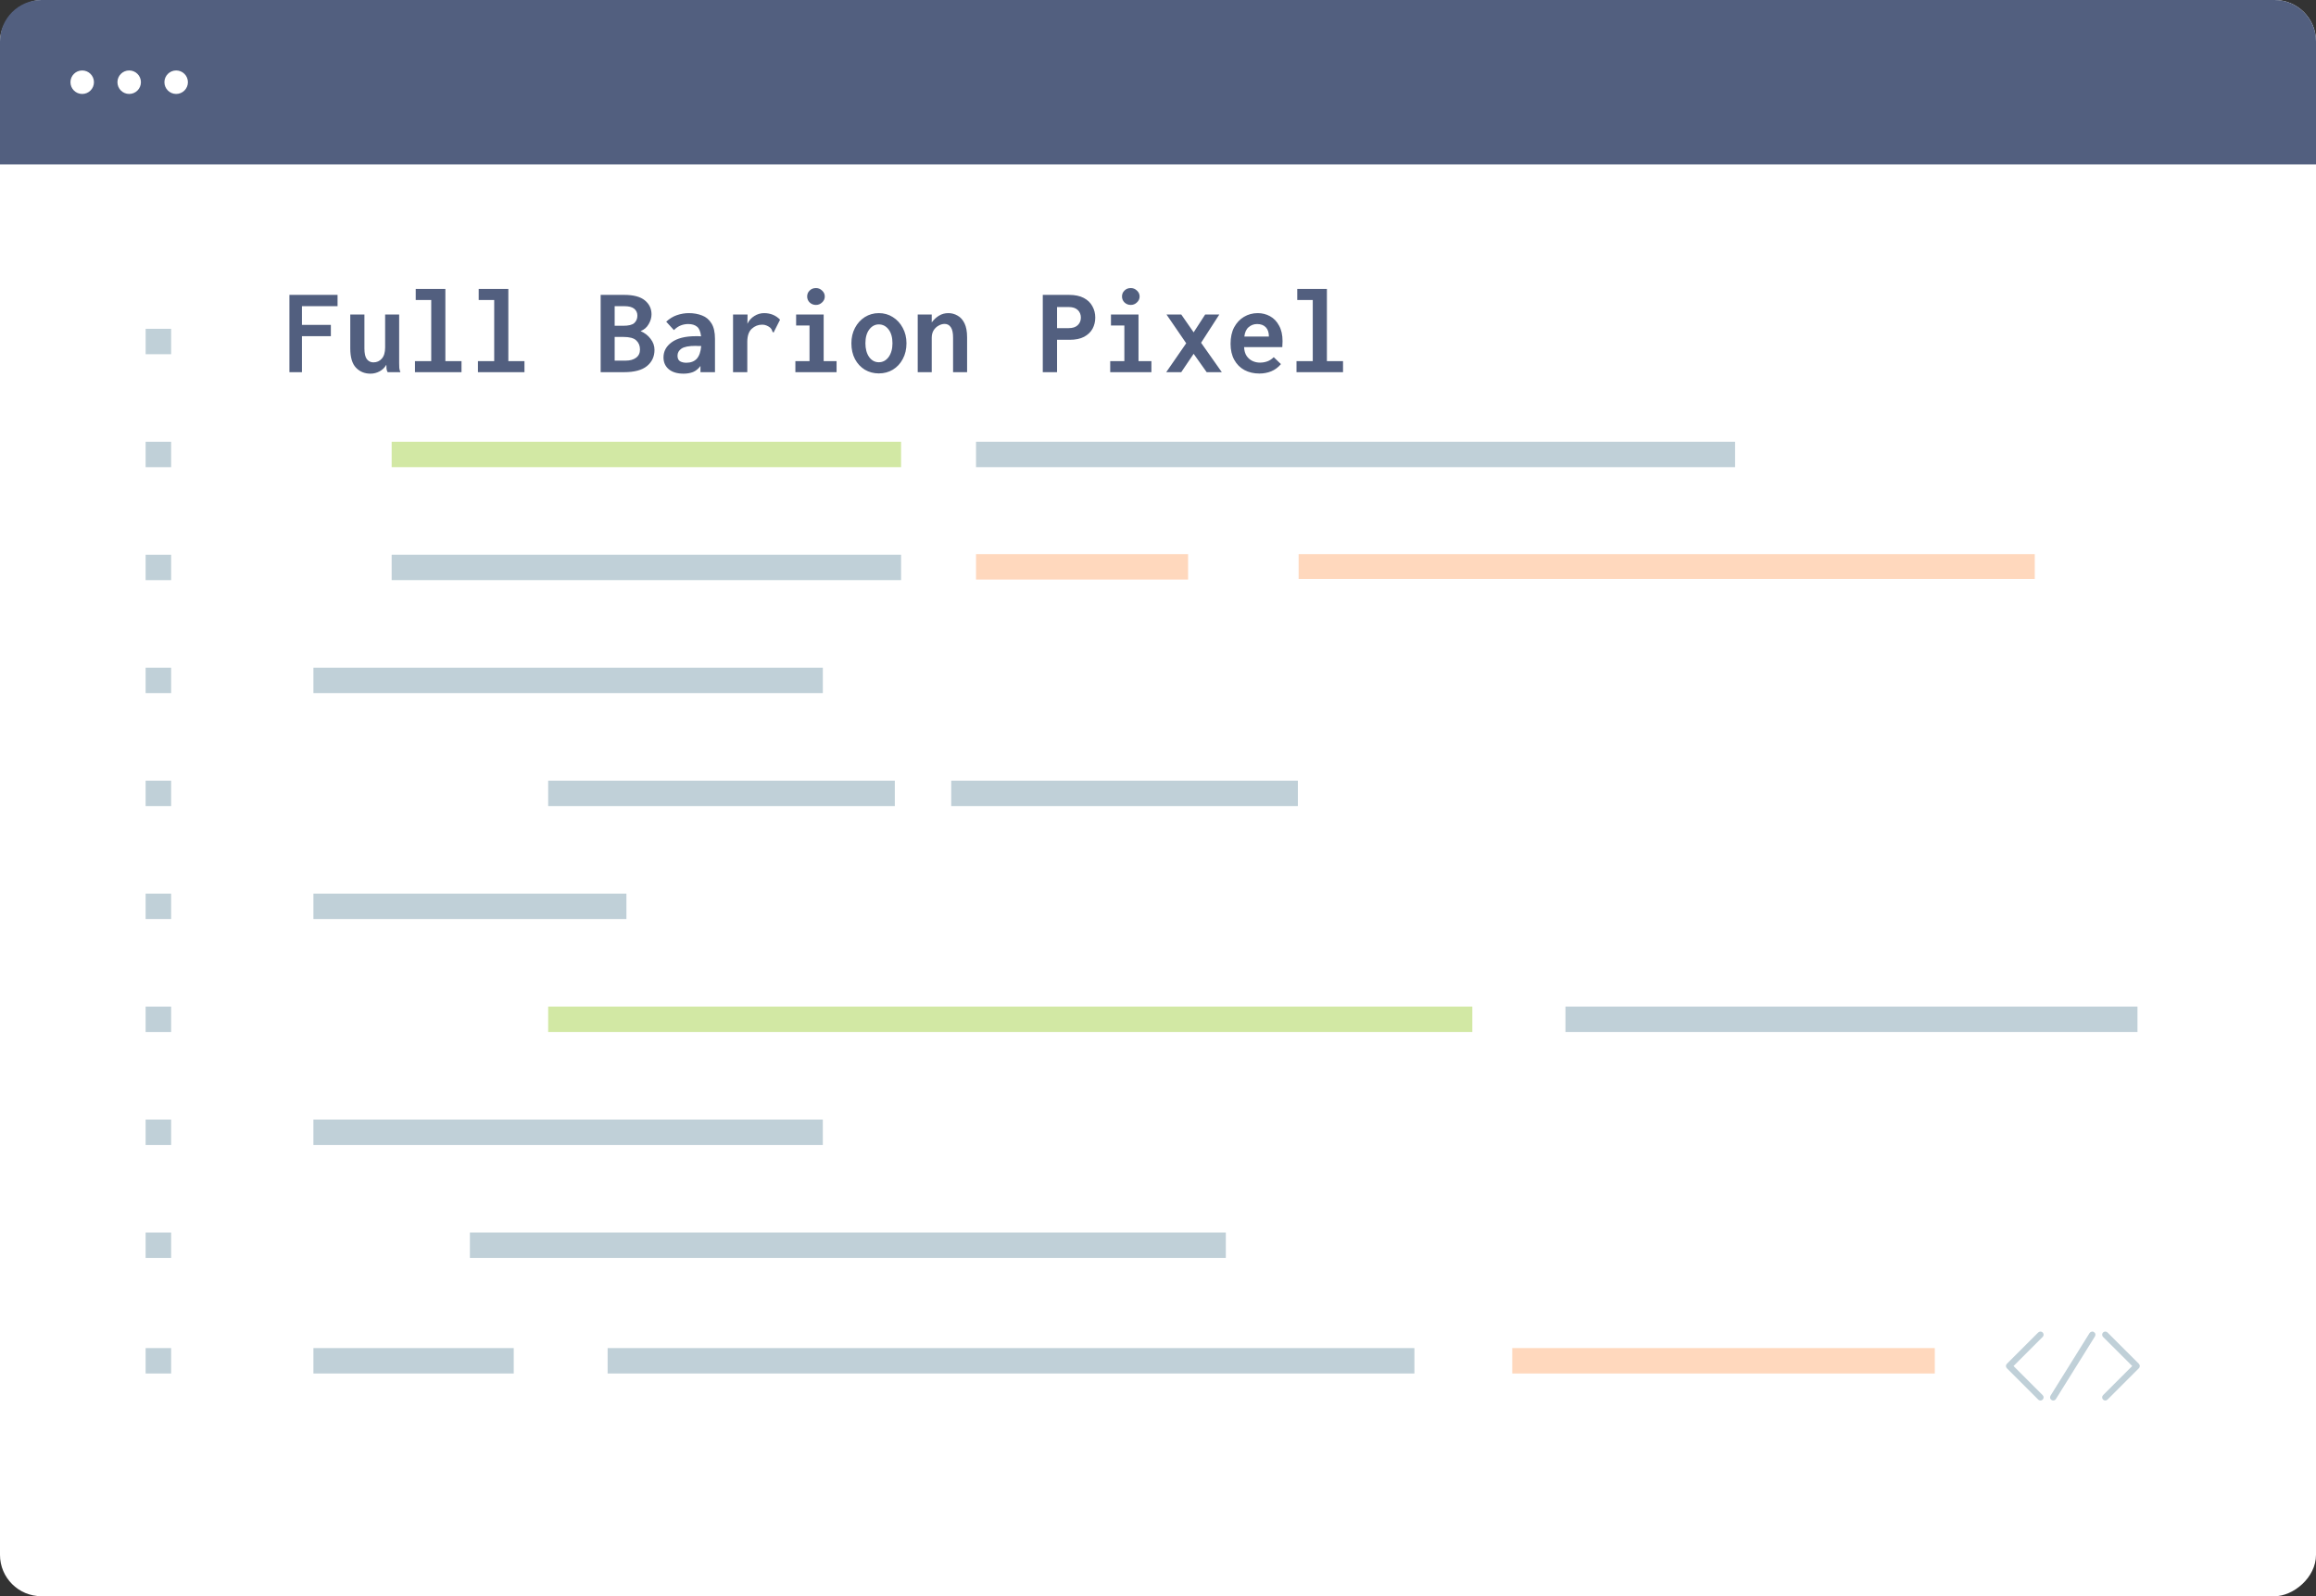 <svg width="280" height="193" viewBox="0 0 280 193" fill="none" xmlns="http://www.w3.org/2000/svg">
<rect x="0" y="0" width="280" height="193" fill="#333333" stroke="none"/>
<rect x="280" width="193" height="280" rx="5" transform="rotate(90 280 0)" fill="white"/>
<path d="M275 0C277.761 0 280 2.239 280 5V19.878L0 19.878V5C0 2.239 2.239 0 5 0L275 0Z" fill="#525F7F"/>
<circle cx="9.939" cy="9.94" r="1.42" fill="white"/>
<circle cx="15.618" cy="9.939" r="1.42" fill="white"/>
<circle cx="21.298" cy="9.939" r="1.42" fill="white"/>
<path d="M246.956 161.111C246.882 161.037 246.793 161 246.687 161C246.582 161 246.492 161.037 246.419 161.111L242.626 164.901C242.552 164.975 242.516 165.064 242.516 165.17C242.516 165.275 242.552 165.365 242.626 165.438L246.419 169.229C246.45 169.26 246.487 169.287 246.529 169.308C246.582 169.329 246.635 169.339 246.687 169.339C246.74 169.339 246.787 169.329 246.83 169.308C246.872 169.287 246.914 169.26 246.956 169.229C247.03 169.155 247.067 169.066 247.067 168.96C247.067 168.855 247.03 168.766 246.956 168.692L243.432 165.17L246.956 161.648C247.03 161.574 247.067 161.484 247.067 161.379C247.067 161.274 247.03 161.184 246.956 161.111ZM258.586 164.901L254.794 161.111C254.72 161.037 254.63 161 254.525 161C254.42 161 254.33 161.037 254.256 161.111C254.183 161.184 254.146 161.274 254.146 161.379C254.146 161.484 254.183 161.574 254.256 161.648L257.78 165.17L254.256 168.692C254.183 168.766 254.146 168.855 254.146 168.96C254.146 169.066 254.183 169.155 254.256 169.229C254.299 169.26 254.341 169.287 254.383 169.308C254.425 169.329 254.472 169.339 254.525 169.339C254.578 169.339 254.625 169.329 254.667 169.308C254.709 169.287 254.751 169.26 254.794 169.229L258.586 165.438C258.618 165.407 258.644 165.37 258.665 165.328C258.686 165.275 258.697 165.222 258.697 165.17C258.697 165.117 258.686 165.07 258.665 165.028C258.644 164.975 258.618 164.933 258.586 164.901ZM253.15 161.063C253.066 161 252.971 160.984 252.866 161.016C252.771 161.037 252.692 161.09 252.629 161.174L247.904 168.755C247.851 168.85 247.836 168.95 247.857 169.055C247.888 169.15 247.946 169.224 248.03 169.276C248.062 169.297 248.094 169.313 248.125 169.324C248.157 169.334 248.194 169.339 248.236 169.339C248.299 169.339 248.357 169.324 248.41 169.292C248.473 169.26 248.52 169.218 248.552 169.166L253.277 161.584C253.329 161.49 253.345 161.395 253.324 161.3C253.303 161.195 253.245 161.116 253.15 161.063Z" fill="#C0D0D8"/>
<path d="M20.691 39.756H17.607V42.829H20.691V39.756Z" fill="#C0D0D8"/>
<path d="M20.69 53.415H17.606V56.488H20.69V53.415Z" fill="#C0D0D8"/>
<path d="M20.69 67.073H17.606V70.147H20.69V67.073Z" fill="#C0D0D8"/>
<path d="M20.69 80.731H17.606V83.805H20.69V80.731Z" fill="#C0D0D8"/>
<path d="M20.69 94.391H17.606V97.464H20.69V94.391Z" fill="#C0D0D8"/>
<path d="M20.69 108.049H17.606V111.122H20.69V108.049Z" fill="#C0D0D8"/>
<path d="M20.69 121.709H17.606V124.782H20.69V121.709Z" fill="#C0D0D8"/>
<path d="M20.69 135.366H17.606V138.439H20.69V135.366Z" fill="#C0D0D8"/>
<path d="M20.69 149.025H17.606V152.099H20.69V149.025Z" fill="#C0D0D8"/>
<path d="M108.939 53.413H47.351V56.486H108.939V53.413Z" fill="#D2E8A4"/>
<path d="M209.768 53.413H118V56.486H209.768V53.413Z" fill="#C0D0D8"/>
<path d="M108.939 67.071H47.351V70.144H108.939V67.071Z" fill="#C0D0D8"/>
<path d="M99.479 80.731H37.891V83.804H99.479V80.731Z" fill="#C0D0D8"/>
<path d="M108.183 94.391H66.272V97.464H108.183V94.391Z" fill="#C0D0D8"/>
<path d="M156.911 94.391H115V97.464H156.911V94.391Z" fill="#C0D0D8"/>
<path d="M143.638 67H118V70.073H143.638V67Z" fill="#FFD8BD"/>
<path d="M246 67H157V70H246V67Z" fill="#FFD8BD"/>
<path d="M75.733 108.05H37.891V111.123H75.733V108.05Z" fill="#C0D0D8"/>
<path d="M178.001 121.707H66.272V124.78H178.001V121.707Z" fill="#D2E8A4"/>
<path d="M258.417 121.707H189.26V124.78H258.417V121.707Z" fill="#C0D0D8"/>
<path d="M99.478 135.365H37.89V138.438H99.478V135.365Z" fill="#C0D0D8"/>
<path d="M148.2 149.024H56.81V152.098H148.2V149.024Z" fill="#C0D0D8"/>
<path d="M20.69 163H17.606V166.073H20.69V163Z" fill="#C0D0D8"/>
<path d="M62.11 163H37.891V166.073H62.11V163Z" fill="#C0D0D8"/>
<path d="M171 163H73.461V166.073H171V163Z" fill="#C0D0D8"/>
<path d="M233.914 163H182.826V166.073H233.914V163Z" fill="#FFD8BD"/>
<path d="M34.99 45V35.655H40.81V37.02H36.505V39.285H40V40.65H36.505V45H34.99ZM44.792 45.18C44.083 45.18 43.498 44.94 43.038 44.46C42.578 43.98 42.347 43.2 42.347 42.12V38.025H44.057V42.12C44.057 42.74 44.157 43.18 44.358 43.44C44.568 43.69 44.828 43.815 45.138 43.815C45.557 43.815 45.898 43.665 46.157 43.365C46.428 43.065 46.562 42.61 46.562 42V38.025H48.258V43.89C48.258 44.11 48.263 44.31 48.273 44.49C48.292 44.66 48.337 44.83 48.407 45H46.862C46.782 44.85 46.737 44.7 46.727 44.55C46.718 44.4 46.712 44.25 46.712 44.1C46.502 44.46 46.222 44.73 45.873 44.91C45.532 45.09 45.172 45.18 44.792 45.18ZM50.17 45V43.665H52.135V36.27H50.26V34.935H53.845V43.665H55.795V45H50.17ZM57.782 45V43.665H59.748V36.27H57.873V34.935H61.458V43.665H63.407V45H57.782ZM72.618 45V35.655H75.468C76.588 35.655 77.418 35.875 77.957 36.315C78.498 36.755 78.767 37.32 78.767 38.01C78.767 38.41 78.653 38.805 78.422 39.195C78.203 39.585 77.877 39.865 77.448 40.035C77.957 40.255 78.362 40.57 78.662 40.98C78.972 41.38 79.127 41.82 79.127 42.3C79.127 43.11 78.823 43.765 78.213 44.265C77.612 44.755 76.692 45 75.453 45H72.618ZM74.312 39.39H75.332C75.993 39.39 76.442 39.28 76.683 39.06C76.933 38.83 77.058 38.53 77.058 38.16C77.058 37.82 76.933 37.545 76.683 37.335C76.433 37.125 76.032 37.02 75.483 37.02H74.312V39.39ZM74.312 43.605H75.632C76.162 43.605 76.582 43.49 76.892 43.26C77.213 43.03 77.373 42.695 77.373 42.255C77.373 41.805 77.222 41.44 76.922 41.16C76.632 40.88 76.118 40.74 75.377 40.74H74.312V43.605ZM82.645 45.18C81.875 45.18 81.275 45 80.845 44.64C80.425 44.28 80.215 43.805 80.215 43.215C80.215 42.475 80.545 41.865 81.205 41.385C81.875 40.895 82.845 40.65 84.115 40.65C84.185 40.65 84.275 40.65 84.385 40.65C84.505 40.65 84.63 40.655 84.76 40.665C84.69 40.085 84.525 39.695 84.265 39.495C84.005 39.285 83.655 39.18 83.215 39.18C82.895 39.18 82.595 39.235 82.315 39.345C82.035 39.445 81.755 39.635 81.475 39.915L80.545 38.895C80.945 38.525 81.38 38.26 81.85 38.1C82.32 37.94 82.8 37.86 83.29 37.86C83.87 37.86 84.4 37.955 84.88 38.145C85.36 38.325 85.74 38.645 86.02 39.105C86.3 39.555 86.44 40.18 86.44 40.98V45H84.685V44.25C84.425 44.6 84.125 44.845 83.785 44.985C83.445 45.115 83.065 45.18 82.645 45.18ZM81.91 43.005C81.91 43.325 82.01 43.55 82.21 43.68C82.42 43.8 82.675 43.86 82.975 43.86C83.515 43.86 83.935 43.7 84.235 43.38C84.535 43.05 84.715 42.535 84.775 41.835C84.645 41.835 84.52 41.835 84.4 41.835C84.28 41.825 84.175 41.82 84.085 41.82C83.285 41.82 82.72 41.93 82.39 42.15C82.07 42.37 81.91 42.655 81.91 43.005ZM88.623 38.025H90.377L90.362 39.15C90.552 38.75 90.832 38.435 91.203 38.205C91.573 37.975 91.963 37.86 92.373 37.86C93.153 37.86 93.797 38.125 94.308 38.655L93.588 40.08L93.543 40.2L93.407 40.14C93.377 40.06 93.347 39.98 93.317 39.9C93.287 39.81 93.213 39.71 93.093 39.6C92.953 39.49 92.802 39.405 92.642 39.345C92.493 39.285 92.328 39.255 92.147 39.255C91.668 39.255 91.248 39.42 90.888 39.75C90.528 40.08 90.347 40.61 90.347 41.34V45H88.623V38.025ZM96.16 45V43.665H97.87V39.36H96.25V38.025H99.58V43.665H101.14V45H96.16ZM98.65 36.87C98.35 36.87 98.095 36.77 97.885 36.57C97.685 36.37 97.585 36.13 97.585 35.85C97.585 35.56 97.685 35.32 97.885 35.13C98.085 34.93 98.34 34.83 98.65 34.83C98.93 34.83 99.175 34.93 99.385 35.13C99.605 35.33 99.715 35.57 99.715 35.85C99.715 36.13 99.605 36.37 99.385 36.57C99.175 36.77 98.93 36.87 98.65 36.87ZM106.247 45.15C105.627 45.15 105.062 45 104.552 44.7C104.052 44.39 103.657 43.965 103.367 43.425C103.077 42.875 102.932 42.235 102.932 41.505C102.932 40.815 103.077 40.195 103.367 39.645C103.657 39.095 104.052 38.66 104.552 38.34C105.062 38.02 105.627 37.86 106.247 37.86C106.877 37.86 107.442 38.02 107.942 38.34C108.452 38.66 108.852 39.095 109.142 39.645C109.442 40.195 109.592 40.815 109.592 41.505C109.592 42.225 109.442 42.86 109.142 43.41C108.852 43.96 108.452 44.39 107.942 44.7C107.442 45 106.877 45.15 106.247 45.15ZM106.247 43.8C106.727 43.8 107.122 43.59 107.432 43.17C107.742 42.74 107.897 42.185 107.897 41.505C107.897 40.805 107.742 40.25 107.432 39.84C107.122 39.43 106.727 39.225 106.247 39.225C105.787 39.225 105.402 39.43 105.092 39.84C104.782 40.25 104.627 40.805 104.627 41.505C104.627 42.185 104.777 42.74 105.077 43.17C105.387 43.59 105.777 43.8 106.247 43.8ZM110.95 45V38.025H112.645V38.985C112.895 38.645 113.185 38.375 113.515 38.175C113.845 37.965 114.225 37.86 114.655 37.86C115.055 37.86 115.425 37.96 115.765 38.16C116.115 38.35 116.395 38.66 116.605 39.09C116.815 39.52 116.92 40.085 116.92 40.785V45H115.225V40.815C115.225 40.245 115.135 39.83 114.955 39.57C114.775 39.3 114.525 39.165 114.205 39.165C113.955 39.165 113.71 39.235 113.47 39.375C113.23 39.505 113.03 39.695 112.87 39.945C112.72 40.195 112.645 40.495 112.645 40.845V45H110.95ZM126.07 45V35.655H129.25C129.97 35.655 130.565 35.78 131.035 36.03C131.505 36.28 131.85 36.615 132.07 37.035C132.3 37.445 132.415 37.9 132.415 38.4C132.415 38.89 132.305 39.34 132.085 39.75C131.865 40.15 131.525 40.475 131.065 40.725C130.605 40.965 130.025 41.085 129.325 41.085H127.795V45H126.07ZM127.795 39.675H129.205C129.685 39.675 130.05 39.555 130.3 39.315C130.55 39.075 130.675 38.77 130.675 38.4C130.675 38.03 130.55 37.725 130.3 37.485C130.05 37.245 129.69 37.125 129.22 37.125H127.795V39.675ZM134.223 45V43.665H135.933V39.36H134.313V38.025H137.643V43.665H139.203V45H134.223ZM136.713 36.87C136.413 36.87 136.158 36.77 135.948 36.57C135.748 36.37 135.648 36.13 135.648 35.85C135.648 35.56 135.748 35.32 135.948 35.13C136.148 34.93 136.403 34.83 136.713 34.83C136.993 34.83 137.238 34.93 137.448 35.13C137.668 35.33 137.778 35.57 137.778 35.85C137.778 36.13 137.668 36.37 137.448 36.57C137.238 36.77 136.993 36.87 136.713 36.87ZM140.995 45L143.41 41.505L141.025 38.025H142.81L144.31 40.185L145.705 38.025H147.415L145.21 41.445L147.715 45H145.885L144.31 42.78L142.81 45H140.995ZM152.253 45.165C151.583 45.165 150.983 45.025 150.453 44.745C149.933 44.465 149.523 44.055 149.223 43.515C148.923 42.975 148.773 42.325 148.773 41.565C148.773 40.785 148.918 40.12 149.208 39.57C149.508 39.02 149.903 38.6 150.392 38.31C150.893 38.01 151.448 37.86 152.058 37.86C152.598 37.86 153.093 37.985 153.543 38.235C154.003 38.485 154.368 38.865 154.638 39.375C154.918 39.875 155.058 40.5 155.058 41.25C155.058 41.35 155.053 41.47 155.043 41.61C155.043 41.75 155.038 41.87 155.028 41.97H150.408C150.428 42.41 150.533 42.77 150.723 43.05C150.913 43.32 151.148 43.52 151.428 43.65C151.708 43.78 152.008 43.845 152.328 43.845C152.638 43.845 152.933 43.795 153.213 43.695C153.493 43.595 153.753 43.425 153.993 43.185L154.863 44.025C154.523 44.425 154.133 44.715 153.693 44.895C153.253 45.075 152.773 45.165 152.253 45.165ZM150.438 40.695H153.408C153.408 40.205 153.283 39.83 153.033 39.57C152.783 39.31 152.433 39.18 151.983 39.18C151.593 39.18 151.253 39.305 150.963 39.555C150.673 39.795 150.498 40.175 150.438 40.695ZM156.745 45V43.665H158.71V36.27H156.835V34.935H160.42V43.665H162.37V45H156.745Z" fill="#525F7F"/>
</svg>
